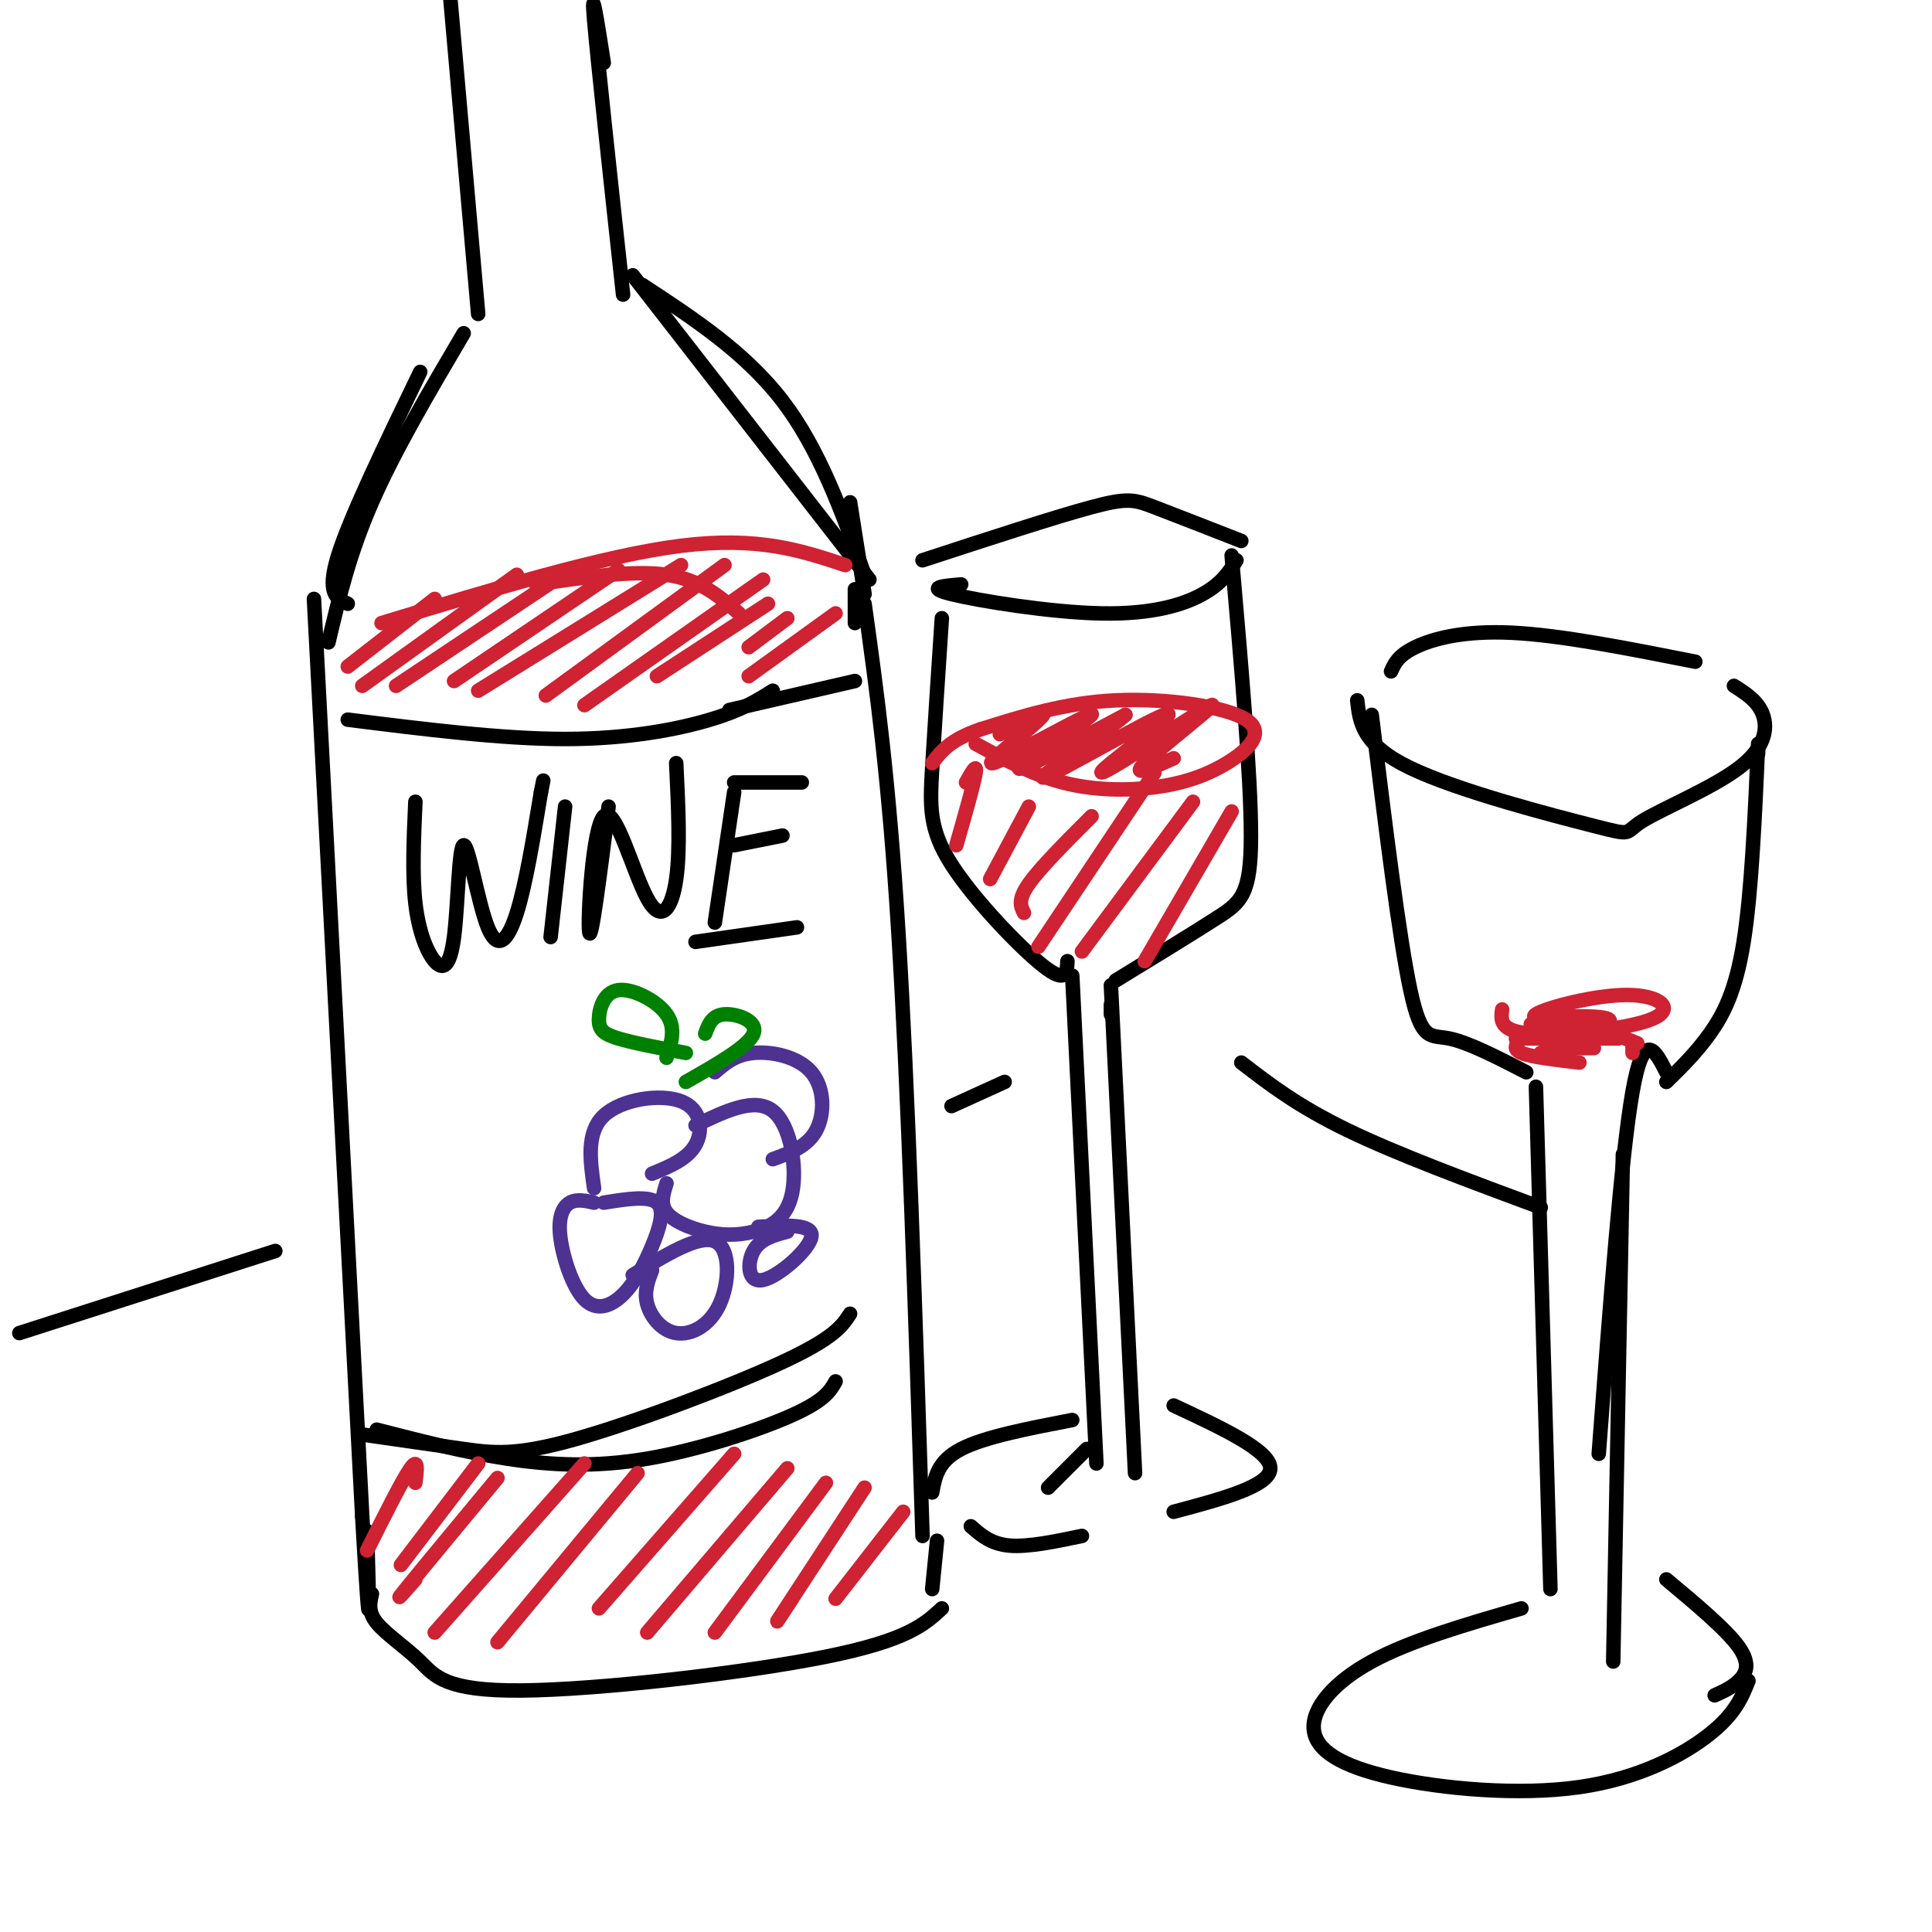 <svg viewBox='0 0 400 400' version='1.1' xmlns='http://www.w3.org/2000/svg' xmlns:xlink='http://www.w3.org/1999/xlink'><g fill='none' stroke='rgb(0,0,0)' stroke-width='3' stroke-linecap='round' stroke-linejoin='round'><path d='M65,124c0.000,0.000 10.000,190.000 10,190'/><path d='M75,314c1.833,32.167 1.417,17.583 1,3'/><path d='M77,330c-0.424,1.852 -0.848,3.703 1,6c1.848,2.297 5.970,5.038 9,8c3.030,2.962 4.970,6.144 21,6c16.030,-0.144 46.152,-3.612 63,-7c16.848,-3.388 20.424,-6.694 24,-10'/><path d='M179,125c2.500,17.917 5.000,35.833 7,68c2.000,32.167 3.500,78.583 5,125'/><path d='M194,319c0.000,0.000 -1.000,10.000 -1,10'/><path d='M68,133c2.167,-9.167 4.333,-18.333 9,-29c4.667,-10.667 11.833,-22.833 19,-35'/><path d='M99,65c0.000,0.000 -6.000,-68.000 -6,-68'/><path d='M125,13c-1.333,-8.500 -2.667,-17.000 -2,-9c0.667,8.000 3.333,32.500 6,57'/><path d='M131,57c0.000,0.000 49.000,63.000 49,63'/><path d='M177,122c0.000,0.000 0.000,7.000 0,7'/><path d='M72,149c15.956,2.000 31.911,4.000 45,4c13.089,0.000 23.311,-2.000 30,-4c6.689,-2.000 9.844,-4.000 13,-6'/><path d='M75,297c7.470,1.077 14.940,2.155 21,3c6.060,0.845 10.708,1.458 23,-2c12.292,-3.458 32.226,-10.988 43,-16c10.774,-5.012 12.387,-7.506 14,-10'/><path d='M72,125c-2.250,-1.000 -4.500,-2.000 -2,-10c2.500,-8.000 9.750,-23.000 17,-38'/><path d='M133,59c10.667,7.000 21.333,14.000 29,24c7.667,10.000 12.333,23.000 17,36'/><path d='M176,104c0.000,0.000 3.000,19.000 3,19'/><path d='M78,296c8.970,2.310 17.940,4.619 27,6c9.060,1.381 18.208,1.833 29,0c10.792,-1.833 23.226,-5.952 30,-9c6.774,-3.048 7.887,-5.024 9,-7'/><path d='M151,147c0.000,0.000 26.000,-6.000 26,-6'/><path d='M222,202c0.000,0.000 5.000,101.000 5,101'/><path d='M230,210c0.000,0.000 0.000,-2.000 0,-2'/><path d='M230,204c0.000,0.000 5.000,101.000 5,101'/><path d='M221,199c-0.095,2.387 -0.190,4.774 -5,1c-4.810,-3.774 -14.333,-13.708 -19,-21c-4.667,-7.292 -4.476,-11.940 -4,-20c0.476,-8.060 1.238,-19.530 2,-31'/><path d='M231,203c8.000,-4.889 16.000,-9.778 21,-13c5.000,-3.222 7.000,-4.778 7,-17c0.000,-12.222 -2.000,-35.111 -4,-58'/><path d='M199,121c-3.768,0.315 -7.536,0.631 -2,2c5.536,1.369 20.375,3.792 31,4c10.625,0.208 17.036,-1.798 21,-4c3.964,-2.202 5.482,-4.601 7,-7'/><path d='M257,112c-6.933,-2.711 -13.867,-5.422 -18,-7c-4.133,-1.578 -5.467,-2.022 -13,0c-7.533,2.022 -21.267,6.511 -35,11'/><path d='M225,300c0.000,0.000 -8.000,8.000 -8,8'/><path d='M222,294c-9.083,1.750 -18.167,3.500 -23,6c-4.833,2.500 -5.417,5.750 -6,9'/><path d='M201,316c2.083,1.833 4.167,3.667 8,4c3.833,0.333 9.417,-0.833 15,-2'/><path d='M243,291c10.000,4.667 20.000,9.333 20,13c0.000,3.667 -10.000,6.333 -20,9'/><path d='M281,145c0.500,4.596 1.000,9.192 11,14c10.000,4.808 29.500,9.827 38,12c8.500,2.173 6.000,1.500 10,-1c4.000,-2.500 14.500,-6.827 20,-11c5.500,-4.173 6.000,-8.192 5,-11c-1.000,-2.808 -3.500,-4.404 -6,-6'/><path d='M288,139c0.733,-1.644 1.467,-3.289 5,-5c3.533,-1.711 9.867,-3.489 20,-3c10.133,0.489 24.067,3.244 38,6'/><path d='M284,148c2.844,23.111 5.689,46.222 8,57c2.311,10.778 4.089,9.222 8,10c3.911,0.778 9.956,3.889 16,7'/><path d='M364,155c0.000,0.000 0.000,1.000 0,1'/><path d='M364,154c-0.689,15.422 -1.378,30.844 -3,41c-1.622,10.156 -4.178,15.044 -7,19c-2.822,3.956 -5.911,6.978 -9,10'/><path d='M345,222c-2.333,-4.583 -4.667,-9.167 -7,4c-2.333,13.167 -4.667,44.083 -7,75'/><path d='M318,225c0.000,0.000 3.000,104.000 3,104'/><path d='M336,239c0.000,0.000 -2.000,105.000 -2,105'/><path d='M315,333c-11.520,3.332 -23.040,6.664 -31,11c-7.960,4.336 -12.359,9.676 -12,14c0.359,4.324 5.478,7.633 16,10c10.522,2.367 26.448,3.791 39,2c12.552,-1.791 21.729,-6.797 27,-11c5.271,-4.203 6.635,-7.601 8,-11'/><path d='M345,327c6.222,5.200 12.444,10.400 15,14c2.556,3.600 1.444,5.600 0,7c-1.444,1.400 -3.222,2.200 -5,3'/></g>
<g fill='none' stroke='rgb(207,34,51)' stroke-width='3' stroke-linecap='round' stroke-linejoin='round'><path d='M72,138c0.000,0.000 18.000,-14.000 18,-14'/><path d='M75,142c0.000,0.000 32.000,-23.000 32,-23'/><path d='M82,142c0.000,0.000 33.000,-22.000 33,-22'/><path d='M94,141c0.000,0.000 34.000,-23.000 34,-23'/><path d='M99,143c0.000,0.000 42.000,-26.000 42,-26'/><path d='M113,144c0.000,0.000 37.000,-27.000 37,-27'/><path d='M121,146c0.000,0.000 37.000,-26.000 37,-26'/><path d='M136,140c0.000,0.000 23.000,-15.000 23,-15'/><path d='M155,134c0.000,0.000 8.000,-6.000 8,-6'/><path d='M155,140c0.000,0.000 18.000,-13.000 18,-13'/><path d='M79,129c23.000,-7.000 46.000,-14.000 62,-16c16.000,-2.000 25.000,1.000 34,4'/><path d='M111,121c10.000,-1.500 20.000,-3.000 27,-2c7.000,1.000 11.000,4.500 15,8'/><path d='M86,307c0.333,-2.667 0.667,-5.333 -1,-3c-1.667,2.333 -5.333,9.667 -9,17'/><path d='M99,303c0.000,0.000 -16.000,21.000 -16,21'/><path d='M103,306c-8.083,9.750 -16.167,19.500 -19,23c-2.833,3.500 -0.417,0.750 2,-2'/><path d='M121,303c0.000,0.000 -31.000,35.000 -31,35'/><path d='M132,305c0.000,0.000 -29.000,35.000 -29,35'/><path d='M152,301c0.000,0.000 -28.000,32.000 -28,32'/><path d='M163,304c0.000,0.000 -29.000,34.000 -29,34'/><path d='M171,307c0.000,0.000 -23.000,31.000 -23,31'/><path d='M179,308c-7.250,11.083 -14.500,22.167 -17,26c-2.500,3.833 -0.250,0.417 2,-3'/><path d='M187,313c0.000,0.000 -14.000,18.000 -14,18'/></g>
<g fill='none' stroke='rgb(77,50,146)' stroke-width='3' stroke-linecap='round' stroke-linejoin='round'><path d='M135,263c-0.848,2.212 -1.697,4.424 -1,7c0.697,2.576 2.939,5.515 6,6c3.061,0.485 6.939,-1.485 9,-6c2.061,-4.515 2.303,-11.576 -1,-13c-3.303,-1.424 -10.152,2.788 -17,7'/><path d='M123,249c-1.789,-0.407 -3.578,-0.813 -5,0c-1.422,0.813 -2.478,2.847 -2,7c0.478,4.153 2.490,10.425 5,13c2.510,2.575 5.518,1.453 8,-1c2.482,-2.453 4.437,-6.237 6,-10c1.563,-3.763 2.732,-7.504 1,-9c-1.732,-1.496 -6.366,-0.748 -11,0'/><path d='M144,233c6.131,-2.956 12.262,-5.913 16,-3c3.738,2.913 5.085,11.695 4,17c-1.085,5.305 -4.600,7.133 -8,8c-3.400,0.867 -6.685,0.772 -10,0c-3.315,-0.772 -6.662,-2.221 -8,-4c-1.338,-1.779 -0.669,-3.890 0,-6'/><path d='M163,255c-2.821,0.756 -5.643,1.512 -7,4c-1.357,2.488 -1.250,6.708 2,6c3.250,-0.708 9.643,-6.345 10,-9c0.357,-2.655 -5.321,-2.327 -11,-2'/><path d='M123,246c-0.821,-5.768 -1.643,-11.536 2,-15c3.643,-3.464 11.750,-4.625 16,-3c4.250,1.625 4.643,6.036 3,9c-1.643,2.964 -5.321,4.482 -9,6'/><path d='M148,222c2.107,-1.821 4.214,-3.643 8,-4c3.786,-0.357 9.250,0.750 12,4c2.750,3.250 2.786,8.643 1,12c-1.786,3.357 -5.393,4.679 -9,6'/></g>
<g fill='none' stroke='rgb(0,128,0)' stroke-width='3' stroke-linecap='round' stroke-linejoin='round'><path d='M138,219c1.002,-3.083 2.003,-6.166 0,-9c-2.003,-2.834 -7.011,-5.419 -10,-5c-2.989,0.419 -3.959,3.844 -4,6c-0.041,2.156 0.845,3.045 4,4c3.155,0.955 8.577,1.978 14,3'/><path d='M146,214c0.711,-1.911 1.422,-3.822 4,-4c2.578,-0.178 7.022,1.378 6,4c-1.022,2.622 -7.511,6.311 -14,10'/></g>
<g fill='none' stroke='rgb(0,0,0)' stroke-width='3' stroke-linecap='round' stroke-linejoin='round'><path d='M86,166c-0.340,7.555 -0.680,15.111 0,21c0.680,5.889 2.379,10.113 4,12c1.621,1.887 3.164,1.437 4,-5c0.836,-6.437 0.966,-18.859 2,-19c1.034,-0.141 2.971,12.001 5,17c2.029,4.999 4.151,2.857 6,-3c1.849,-5.857 3.424,-15.428 5,-25'/><path d='M112,164c0.833,-4.167 0.417,-2.083 0,0'/><path d='M117,167c0.000,0.000 -3.000,27.000 -3,27'/><path d='M126,167c-1.805,14.215 -3.611,28.431 -4,26c-0.389,-2.431 0.638,-21.507 3,-24c2.362,-2.493 6.059,11.598 9,17c2.941,5.402 5.126,2.115 6,-4c0.874,-6.115 0.437,-15.057 0,-24'/><path d='M152,164c0.000,0.000 -4.000,27.000 -4,27'/><path d='M152,162c0.000,0.000 14.000,0.000 14,0'/><path d='M152,175c0.000,0.000 10.000,-2.000 10,-2'/><path d='M144,195c0.000,0.000 21.000,-3.000 21,-3'/></g>
<g fill='none' stroke='rgb(207,34,51)' stroke-width='3' stroke-linecap='round' stroke-linejoin='round'><path d='M202,154c5.833,3.178 11.666,6.356 18,8c6.334,1.644 13.170,1.753 19,1c5.830,-0.753 10.656,-2.367 15,-5c4.344,-2.633 8.208,-6.286 4,-9c-4.208,-2.714 -16.488,-4.490 -27,-4c-10.512,0.490 -19.256,3.245 -28,6'/><path d='M203,151c-6.333,2.167 -8.167,4.583 -10,7'/><path d='M207,152c4.743,-2.503 9.485,-5.007 9,-4c-0.485,1.007 -6.199,5.524 -9,8c-2.801,2.476 -2.689,2.911 3,0c5.689,-2.911 16.955,-9.168 16,-8c-0.955,1.168 -14.130,9.762 -15,11c-0.870,1.238 10.565,-4.881 22,-11'/><path d='M233,148c-2.142,2.188 -18.496,13.157 -17,13c1.496,-0.157 20.841,-11.439 25,-13c4.159,-1.561 -6.869,6.601 -11,10c-4.131,3.399 -1.365,2.035 5,-2c6.365,-4.035 16.329,-10.740 16,-10c-0.329,0.740 -10.951,8.926 -14,12c-3.049,3.074 1.476,1.037 6,-1'/><path d='M200,162c1.167,-2.083 2.333,-4.167 2,-2c-0.333,2.167 -2.167,8.583 -4,15'/><path d='M213,167c0.000,0.000 -8.000,15.000 -8,15'/><path d='M226,169c-5.333,5.333 -10.667,10.667 -13,14c-2.333,3.333 -1.667,4.667 -1,6'/><path d='M239,160c0.000,0.000 -24.000,36.000 -24,36'/><path d='M247,166c0.000,0.000 -23.000,31.000 -23,31'/><path d='M255,168c0.000,0.000 -18.000,31.000 -18,31'/><path d='M311,209c-0.278,2.271 -0.555,4.542 6,5c6.555,0.458 19.943,-0.898 25,-3c5.057,-2.102 1.785,-4.951 -5,-5c-6.785,-0.049 -17.081,2.700 -19,4c-1.919,1.300 4.541,1.150 11,1'/><path d='M329,211c-1.845,0.238 -11.958,0.333 -11,0c0.958,-0.333 12.988,-1.095 15,0c2.012,1.095 -5.994,4.048 -14,7'/><path d='M315,215c-1.000,1.083 -2.000,2.167 0,3c2.000,0.833 7.000,1.417 12,2'/><path d='M321,217c0.000,0.000 9.000,0.000 9,0'/><path d='M318,215c-2.917,0.000 -5.833,0.000 -3,0c2.833,0.000 11.417,0.000 20,0'/><path d='M323,212c-3.333,0.083 -6.667,0.167 -6,0c0.667,-0.167 5.333,-0.583 10,-1'/><path d='M320,213c0.000,0.000 6.000,1.000 6,1'/><path d='M334,214c0.000,0.000 5.000,2.000 5,2'/><path d='M338,218c0.000,0.000 0.000,-2.000 0,-2'/></g>
<g fill='none' stroke='rgb(0,0,0)' stroke-width='3' stroke-linecap='round' stroke-linejoin='round'><path d='M4,276c0.000,0.000 53.000,-17.000 53,-17'/><path d='M197,229c0.000,0.000 11.000,-5.000 11,-5'/><path d='M257,220c5.833,4.500 11.667,9.000 22,14c10.333,5.000 25.167,10.500 40,16'/></g>
</svg>